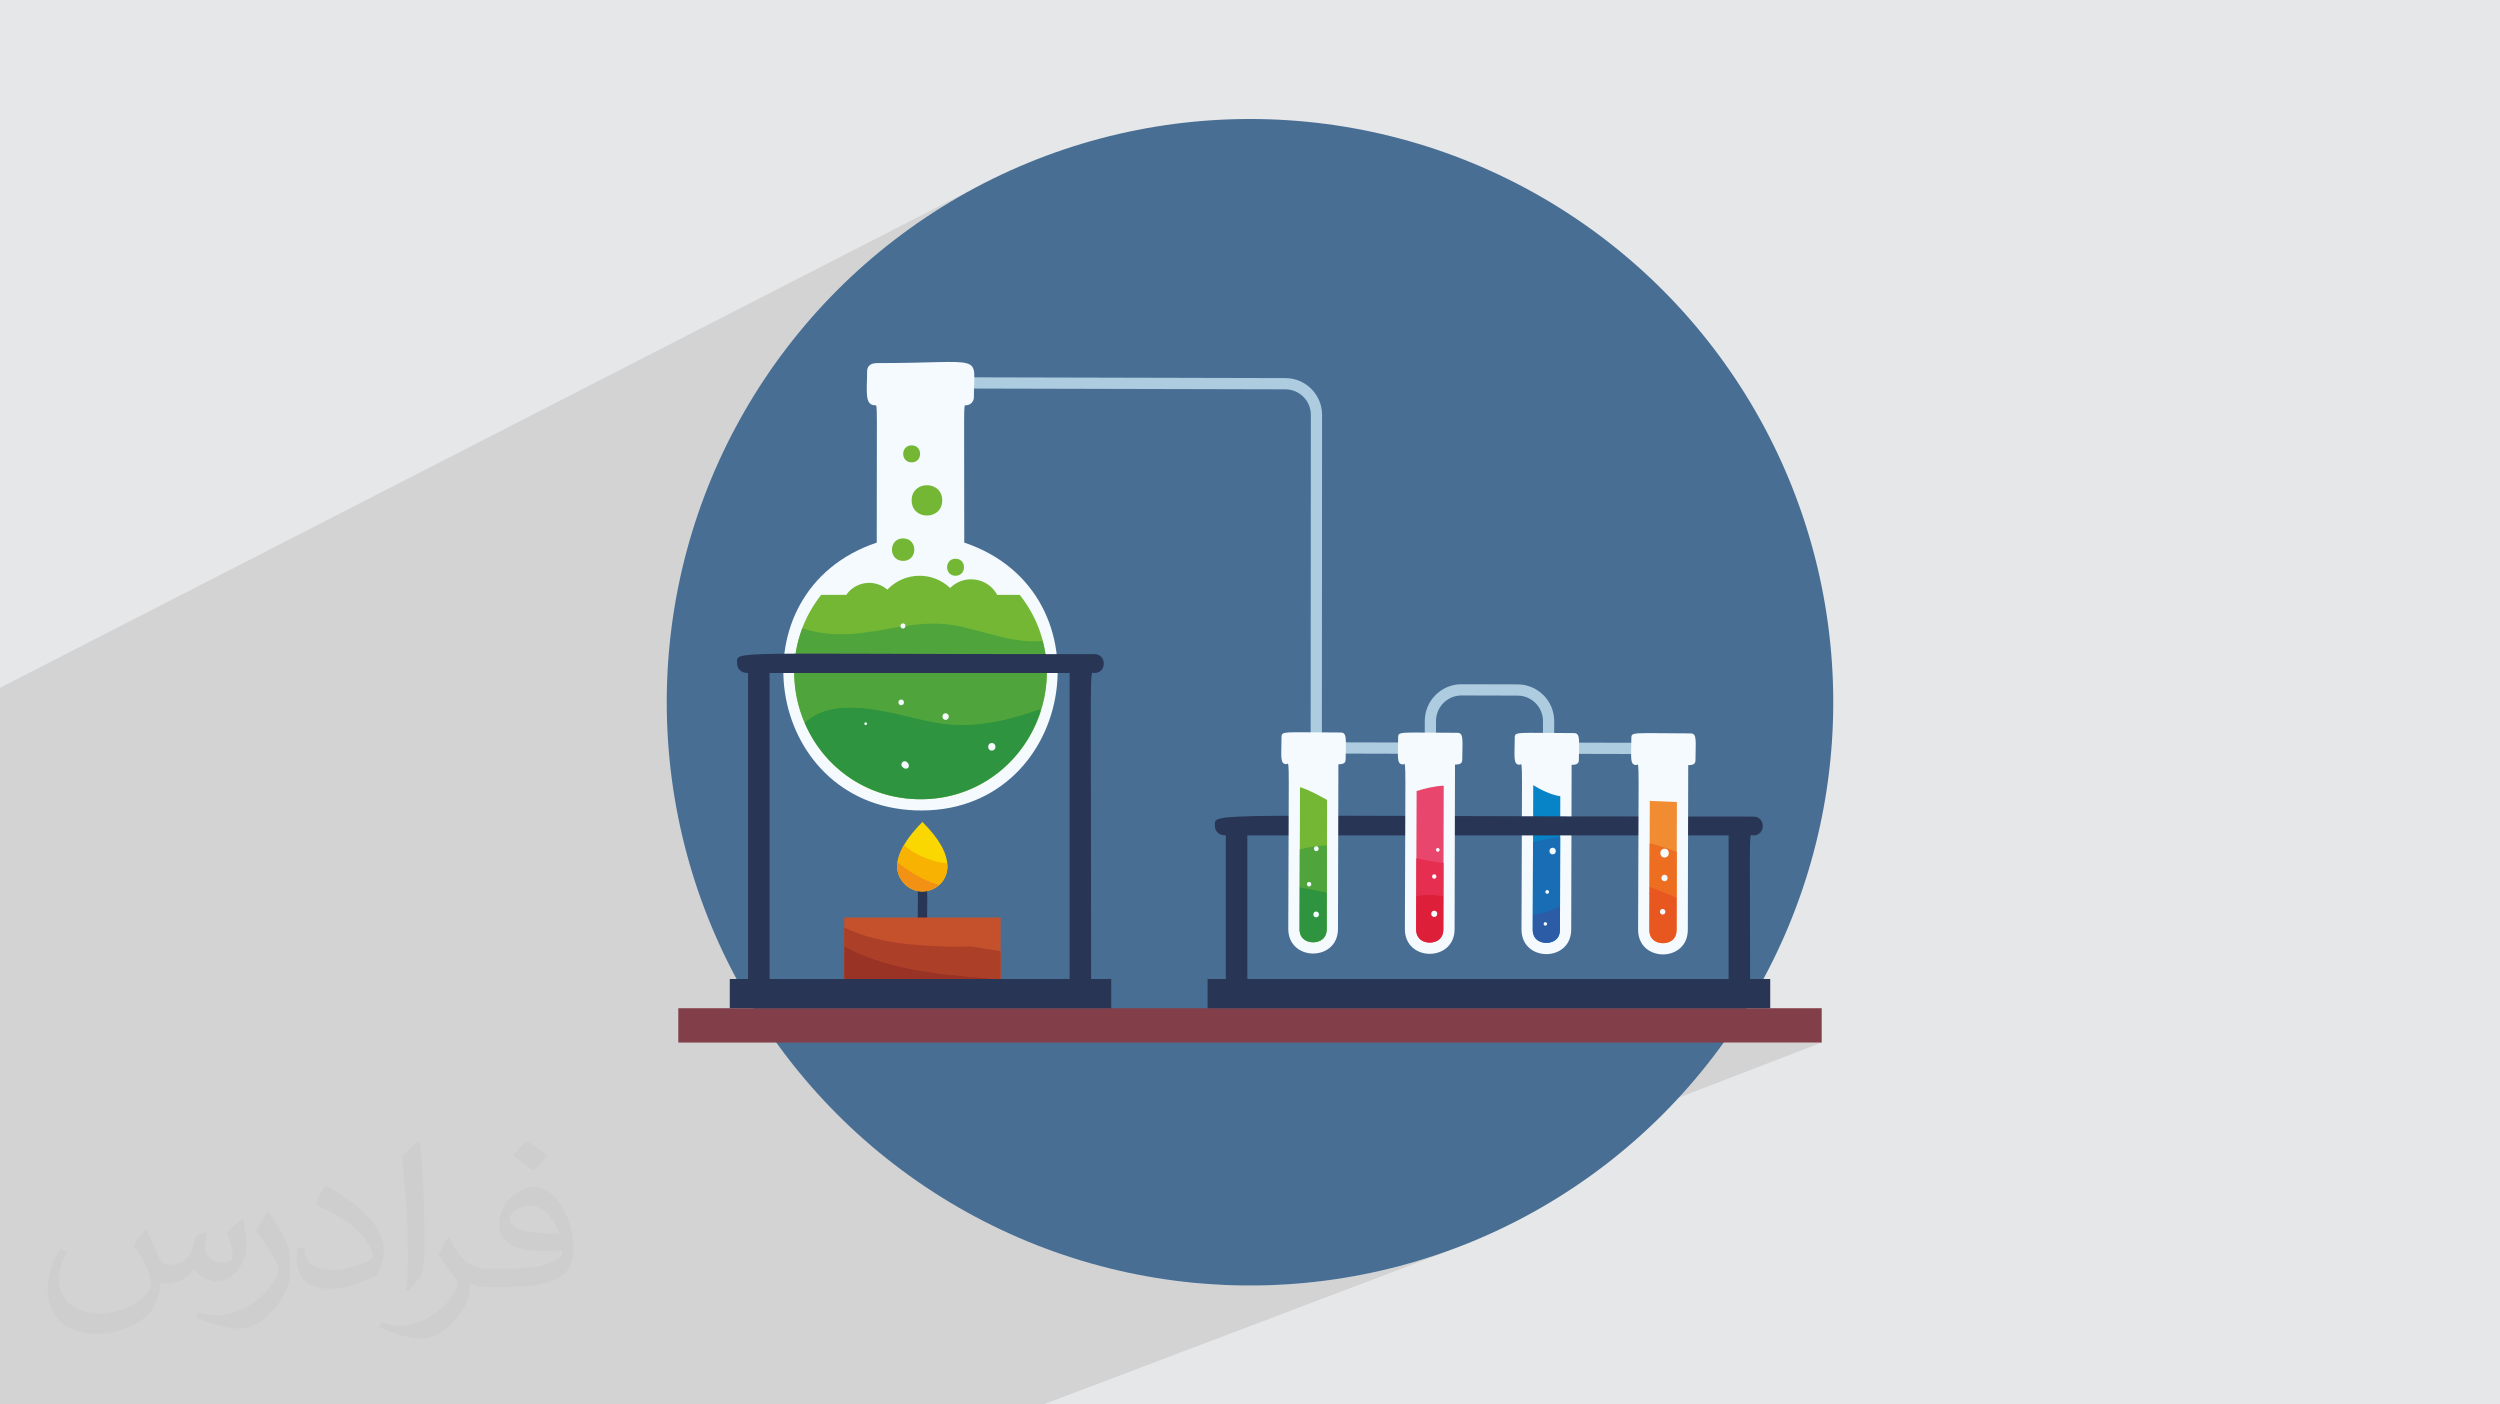 <?xml version="1.0" encoding="UTF-8"?>
<!DOCTYPE svg PUBLIC "-//W3C//DTD SVG 1.0//EN" "http://www.w3.org/TR/2001/REC-SVG-20010904/DTD/svg10.dtd">
<!-- Creator: CorelDRAW -->
<svg xmlns="http://www.w3.org/2000/svg" xml:space="preserve" width="94.192mm" height="52.917mm" version="1.0" style="shape-rendering:geometricPrecision; text-rendering:geometricPrecision; image-rendering:optimizeQuality; fill-rule:evenodd; clip-rule:evenodd"
viewBox="0 0 9404.92 5283.66"
 xmlns:xlink="http://www.w3.org/1999/xlink"
 xmlns:xodm="http://www.corel.com/coreldraw/odm/2003">
 <defs>
  <style type="text/css">
   <![CDATA[
    .fil3 {fill:#486E94}
    .fil25 {fill:#F29114;fill-rule:nonzero}
    .fil31 {fill:#F18C32;fill-rule:nonzero}
    .fil33 {fill:#ED6E20;fill-rule:nonzero}
    .fil34 {fill:#E95721;fill-rule:nonzero}
    .fil26 {fill:#E9466D;fill-rule:nonzero}
    .fil28 {fill:#E62F50;fill-rule:nonzero}
    .fil23 {fill:#F7B202;fill-rule:nonzero}
    .fil27 {fill:#F1B3C8;fill-rule:nonzero}
    .fil20 {fill:#FAD700;fill-rule:nonzero}
    .fil32 {fill:#F6D7B7;fill-rule:nonzero}
    .fil29 {fill:#E77191;fill-rule:nonzero}
    .fil30 {fill:#DE1F39;fill-rule:nonzero}
    .fil6 {fill:#F4FAFE;fill-rule:nonzero}
    .fil17 {fill:#C5512C;fill-rule:nonzero}
    .fil18 {fill:#AC3F28;fill-rule:nonzero}
    .fil12 {fill:#C9DFAE;fill-rule:nonzero}
    .fil19 {fill:#993326;fill-rule:nonzero}
    .fil5 {fill:#ADCCDF;fill-rule:nonzero}
    .fil8 {fill:#A6D4F3;fill-rule:nonzero}
    .fil4 {fill:#823F4A;fill-rule:nonzero}
    .fil14 {fill:#9CC767;fill-rule:nonzero}
    .fil11 {fill:#74B734;fill-rule:nonzero}
    .fil13 {fill:#4FA43C;fill-rule:nonzero}
    .fil15 {fill:#2F943F;fill-rule:nonzero}
    .fil7 {fill:#0784C7;fill-rule:nonzero}
    .fil24 {fill:#2F353F;fill-rule:nonzero}
    .fil9 {fill:#196DB5;fill-rule:nonzero}
    .fil10 {fill:#2D5CA6;fill-rule:nonzero}
    .fil22 {fill:#27313D;fill-rule:nonzero}
    .fil21 {fill:#283A54;fill-rule:nonzero}
    .fil16 {fill:#283554;fill-rule:nonzero}
    .fil2 {fill:#373435;fill-opacity:0.031}
    .fil1 {fill:#2B2A29;fill-opacity:0.102}
    .fil0 {fill:#E6E7E8}
   ]]>
  </style>
 </defs>
 <g id="Layer_x0020_1">
  <polygon class="fil0" points="-0,0 9404.92,0 9404.92,5283.66 -0,5283.66 "/>
  <path class="fil1" d="M3323.55 5283.66l-475.47 0 -251.09 0 -67.58 0 -72.2 0 -408.85 0 -100.34 0 -0.01 0 -1.14 0 -37.4 0 -14.3 0 -23.19 0 -90.97 0 -78.24 0 -1.97 0 -44.06 0 -3.67 0 -45.68 0 -49.93 0 -0.01 0 -10.66 0 -26.67 0 -15.41 0 -22.1 0 -2.98 0 -40.76 0 -2.26 0 -6.61 0 -25.96 0 -1.24 0 -10.66 0 -0.49 0 -8.62 0 -9.91 0 -5.06 0 -16.95 0 -55.54 0 -2.7 0 -22.64 0 -5.06 0 -14.57 0 -3.09 0 -5.14 0 -29.97 0 -28.99 0 -8.48 0 -7.96 0 -0.01 0 -0.97 0 -9.83 0 -2.42 0 -1.35 0 -21.59 0 -9.86 0 -6.64 0 -21.02 0 -6.41 0 -84.02 0 -0.51 0 -1.18 0 -9.64 0 -16.42 0 -8.2 0 -2.22 0 -51.9 0 -39.13 0 -6.91 0 -6.61 0 -2.34 0 -17.52 0 -11.04 0 -0.2 0 -25.07 0 -27.45 0 -0.01 0 -0.91 0 -4.05 0 -3.45 0 -7.24 0 -4.23 0 -1.8 0 -7.99 0 -5.32 0 -3.91 0 -13.66 0 -17.18 0 -2.74 0 -7.57 0 -32.51 0 -1.59 0 -34.69 0 -1.98 0 -7.98 0 -2.36 0 -1.75 0 -0.49 0 -3.93 0 -2.05 0 -1.75 0 -10.21 0 -3.52 0 -12.42 0 -2.13 0 -8.34 0 -39.38 0 -64.49 0 -17.07 0 -3.3 0 -5.47 0 -0.16 0 -0.26 0 -4.27 0 -1.33 0 -15.94 0 -7.41 0 -26.66 0 -9.81 0 -9.96 0 -47.82 0 -1.38 0 -1.66 0 -23.83 0 -3.22 0 -10.01 0 -13.33 0 -18.77 0 -1.78 0 -10.05 0 -13.29 0 -2.54 0 -18.11 0 -132.12 0 -0.1 0 -0.12 0 -0.16 0 -0.23 0 -1.25 0 -10.74 0 -28.52 0 -12.73 0 -2.21 0 -7.23 0 -2.08 0 0 -1.4 0 -0.53 0 -17.36 0 -9.58 0 -27.86 0 -4.36 0 -2.69 0 -2.86 0 -3.81 0 -4.08 0 -14.25 0 -31.72 0 -1.29 0 -11.26 0 -0.07 0 -0.09 0 -13.94 0 -12.19 0 -6.05 0 -2.34 0 -5.73 0 -16.86 0 -11.19 0 -2.23 0 -1.79 0 -9.53 0 -4.48 0 -3.39 0 -1.09 0 -3.3 0 -2.2 0 -1.34 0 -5.75 0 -15.64 0 -28.45 0 -2.26 0 -14.81 0 -0.07 0 -0.09 0 -11.19 0 -10.84 0 -3.48 0 -3.19 0 -7.92 0 -0.05 0 -0.48 0 -31.92 0 -4.67 0 -23.01 0 -2.11 0 -0.17 0 -0.1 0 -1.34 0 -0.78 0 -3.45 0 -2.04 0 -0.22 0 -22.18 0 -5.84 0 -18.83 0 -3.9 0 -0.31 0 -0.01 0 -0.01 0 -0.17 0 -0.08 0 -0.01 0 -0.02 0 -0.04 0 -0.02 0 -0.17 0 -0.08 0 -0.24 0 -0.07 0 -0.25 0 -0.05 0 -0.27 0 -0.01 0 -4.9 0 -16.04 0 -0.09 0 -0.2 0 -0.17 0 -0.15 0 -0.25 0 -0.06 0 -2.29 0 -0.09 0 -0.18 0 -0.21 0 -0.09 0 -6.7 0 -0.05 0 -0.21 0 -0.1 0 -0.18 0 -0.12 0 -0.15 0 -0.18 0 -0.12 0 -0.26 0 -0.01 0 -50.81 0 -22.97 0 -25.31 0 -44.01 0 -6.61 0 -37.69 0 -0.76 0 -0.03 0 -27.65 0 -13.35 0 -0.25 0 -3.67 0 -4.31 0 -0.41 0 -0.02 0 -14.82 0 -25.8 0 -5.52 0 -1.34 0 -26.7 0 -26.68 0 -4.85 0 -10.66 0 -0.04 0 -0.73 0 -0.64 0 -0.32 0 -0.16 0 -0.9 0 -2.01 0 -1.22 0 -3.61 0 -1.02 0 -1.99 0 -6.31 0 -3.2 0 -5 0 -1.5 0 -0.68 0 -0.01 0 -0.05 0 -2.06 0 -7.56 0 -11.91 0 -46.71 0 -6.45 0 -1.19 0 -2.04 0 -21.39 0 -18.7 0 -25.19 0 -39.06 0 -0.5 0 -9.21 0 -0.58 0 -0.94 0 -0.97 0 -0.09 0 -10.13 0 -10.28 0 -71.79 0 -0.07 0 -0.17 0 -9.86 0 -87.51 0 -35.66 0 -30.97 0 -18.55 0 -0.99 0 -3.92 0 -0.12 0 -0.88 0 -31.93 0 -6.97 0 -0.02 0 -6.52 0 -11.24 0 -11.34 0 -3.4 0 -60.93 0 -1.38 0 -5.75 0 -4.27 0 -1.22 0 -24.38 0 -13.01 0 -13.96 0 -4.89 0 -4.61 0 -2.24 0 -15.15 0 -63.73 0 -23.95 0 -3.93 0 -0.31 0 -82.17 0 -32.6 0 -92.64 0 -3.61 0 -61.39 0 -39.09 0 -4.37 0 -12.37 0 -95.53 0 -182.94 0 -5.46 0 -419.54 3656.58 -1875.05 -91.89 52.83 -89.03 57.07 -86.02 61.18 -82.89 65.13 -79.62 68.97 -76.19 72.66 -72.66 76.19 -68.97 79.62 -65.13 82.89 -61.18 86.02 -57.07 89.03 -52.83 91.89 -18.07 35.28 520.87 -260.12 6.23 -2.78 7.46 -1.76 8.69 -0.61 37.54 -0.11 34.92 -0.31 32.38 -0.45 29.94 -0.56 27.61 -0.61 25.35 -0.62 23.2 -0.59 21.14 -0.5 19.17 -0.37 17.29 -0.2 15.52 0.02 13.84 0.29 12.24 0.6 10.74 0.97 9.35 1.36 8.03 1.82 6.82 2.32 5.69 2.85 4.67 3.44 3.73 4.08 2.9 4.75 2.16 5.48 1.5 6.26 0.95 7.08 0.48 7.94 0.11 8.57 1170.27 2.92 14.1 0.75 13.69 2.14 13.22 3.44 12.67 4.68 12.06 5.85 11.37 6.96 10.61 7.98 9.8 8.95 8.9 9.84 7.94 10.66 6.89 11.4 5.8 12.08 4.62 12.7 3.37 13.23 2.07 13.71 0.68 14.1 -0.71 1194.48 32.89 0.22 38.46 0.16 6.5 1.21 394 -172.15 12.69 -4.62 13.23 -3.37 13.71 -2.06 14.1 -0.68 210.71 0.53 14.1 0.75 13.7 2.13 13.21 3.44 12.68 4.68 12.05 5.85 11.37 6.95 10.61 7.99 9.79 8.95 8.9 9.84 7.93 10.65 6.9 11.4 5.79 12.09 4.62 12.69 3.37 13.24 2.07 13.7 0.68 14.11 -0.12 44.47 2.55 0.02 33.77 0.23 38.45 0.16 7.94 1.47 5.41 4.42 3.35 7.5 1.72 10.7 0.46 11.74 128.2 0.32 76.24 -32.33 5.28 -1.44 7.22 -1.05 9.48 -0.7 12.02 -0.41 14.9 -0.17 18.05 0.01 21.52 0.15 25.3 0.23 29.39 0.26 33.77 0.23 38.45 0.16 7.94 1.46 5.42 4.42 3.34 7.51 1.73 10.69 0.54 14.02 -0.18 17.45 -0.47 21 -0.3 24.66 -0.57 5.34 -1.6 4.2 -2.52 3.2 -3.33 2.33 -19.28 8.07 -0.47 188.44 55.71 0.05 190.05 0.05 15.41 3.05 10.99 8.04 6.6 11.35 2.2 13.03 -2.21 13.02 -6.61 11.35 -10.99 8.04 -26.86 10.98 -0.01 0.08 -0.46 4.68 -0.38 5.92 -0.31 7.28 -0.25 8.78 -0.19 10.39 -0.14 12.15 -0.09 14.05 -0.04 16.07 -0.01 18.22 0.02 20.5 0.05 22.93 0.07 25.46 0.08 28.16 0.1 30.95 0.1 33.91 0.1 36.97 0.09 40.18 0.09 43.52 0.06 47 0.04 50.59 0.02 54.33 75.68 0 0 109.97 -60.72 23.74 50.08 105.41 204.34 0 -172.69 66.62 52.99 111.54 0 0 0 0 -61.56 -108.24 -130 50.14 0 0 -56.64 21.86 0 0c-986.54,380.57 436.77,-168.47 -720.87,278.09l56.25 142.32 0 0 0 0 -68.62 -137.55 -5.84 2.26 0 0 -115.74 44.64 0 0 -223.09 86.07 11.59 36.29 0 0 112.93 353.47 -77.51 -165.71 -160.92 61.02 0 0 -859.81 326.03 91.49 192.78 -91.49 -192.78 -22.62 8.58 84.8 184.2 -84.8 -184.2 -120.4 45.65 67.57 138.55 -67.57 -138.55 -15.14 5.74 63.45 132.81 -63.45 -132.81 -20.63 7.82 58.1 124.99 -58.1 -124.99 -9.63 3.65 56.08 121.34 -56.08 -121.34 -47.95 18.18 44.15 103.15 -44.15 -103.15 -13.39 5.07 41.17 98.08 -41.17 -98.08 -1.54 0.59 33.01 97.49 -33.01 -97.49 -12.28 4.65 34.48 92.84 -34.48 -92.84 -23.45 8.9 26.07 73.07 -28.53 -72.14 -0.73 0.28 32.65 82.73 -32.65 -82.73 -36.3 13.76 25.69 68.98 -25.69 -68.98 -0.9 0.34 25.52 68.64 -25.52 -68.64 -20.21 7.67 21.94 60.97 -21.94 -60.97 -71.77 27.21 10.71 33.76 -10.71 -33.76 -20.26 7.69 7.97 26.07 -7.97 -26.07 -1.31 0.49 7.8 25.58 -7.8 -25.58 -5.6 2.13 7.09 23.45 -7.09 -23.45 -37.69 14.3 2.57 9.16 -2.57 -9.16 -24.16 9.16 -43.16 0 -55.99 0 -502.55 0zm2130.78 -579.91l-95.92 -205.08 -133.36 51.44 65.48 205.55 64.41 -18.29 99.39 -33.62zm-163.8 51.91l-65.48 -205.55 -717.54 276.81 82.05 6.24 112.91 2.86 112.91 -2.86 111.43 -8.48 109.81 -13.95 108.05 -19.3 106.16 -24.49 39.71 -11.28zm163.8 -51.91l2.57 -0.87 -2.53 0.96 77.51 165.71 0 0 0 0 -112.93 -353.47 -14.7 -35.09 3.11 -1.2 11.59 36.29 -14.7 -35.09 -45.85 17.68 95.92 205.08zm-1307.7 495.97l-2.46 0.93 28.53 72.14 3.88 10.87 -3.88 -10.87 4.3 10.87 -4.3 -10.87 -26.07 -73.07zm2182.65 -1277.69l101.49 0 -13.26 -34.51 -88.23 34.51zm101.49 0l59.38 0 -23.21 -53.85 -49.43 19.34 13.26 34.51zm59.38 0l142 0 -55.12 -96.91 -110.09 43.06 23.21 53.85zm142 0l16.69 0 -50.08 -105.41 -21.73 8.5 55.12 96.91zm48.35 66.62l-8.57 3.3 61.56 108.24 -52.99 -111.54zm-916.08 353.39l-12.36 4.77 68.62 137.55 -56.25 -142.32zm616.65 -549.44l-9.9 -25.75 -259.65 102.51 269.54 -76.76zm34.62 -43.32l10.94 25.37 99.43 -39.18 -110.37 13.81zm96.54 -38.12l-96.54 38.12 96.54 -38.12zm-141.06 55.7l44.51 -17.57 10.94 25.37 -45.56 17.95 -9.9 -25.75z"/>
  <path class="fil2" d="M548.54 4627.69c17.95,27.21 29.6,53.36 40.96,82.43 8.45,16.91 12.93,48.09 52.57,48.09 11.61,0 28.28,-3.42 43.06,-11.61 16.63,-8.73 29.32,-21.94 35.94,-42l15.85 -53.36 38.57 -19.02 2.64 2.64c-5.27,20.09 -6.59,39.36 -6.59,54.43 0,44.63 38.57,61.56 69.22,61.56 17.95,0 34.09,-8.73 34.09,-25.11 0,-21.13 -8.98,-57.06 -20.62,-89.29 17.95,-17.95 35.94,-35.94 56.53,-50.47l3.17 1.6c8.98,38.04 14,75.56 14,100.66 0,24.57 -10.83,51.79 -19.81,69.49 -18.49,34.87 -51.25,62.62 -90.87,62.62 -30.1,0 -63.65,-15.07 -86.66,-43.06l-1.32 0c-21.66,26.96 -55.22,51.25 -108.86,51.25l-16.63 0c-2.64,35.41 -10.29,60.49 -21.94,82.95 -31.95,62.34 -126.81,106.47 -216.1,106.47 -124.17,0 -186.51,-71.59 -186.51,-166.96 0,-58.91 19.27,-113.6 48.88,-152.42l24.29 10.04c-18.49,35.41 -30.91,68.68 -30.91,101.45 0,89.29 72.66,131.83 156.4,131.83 77.68,0 173.83,-49.41 191.28,-106.72 -6.59,-62.62 -30.1,-91.93 -66.04,-148.99 10.83,-19.02 24.83,-38.04 42.28,-58.38l3.17 0 0 0 0 0 -0.02 -0.09zm1432.13 -336.04c26.15,16.39 51.79,35.66 76.87,57.85 -14,19.81 -31.45,37.79 -53.11,53.64 -25.11,-20.34 -50.19,-37.79 -75.84,-56.27 17.42,-19.55 34.62,-38.29 52.04,-55.22l0 0 0 0 0 0 0 0 0 0 0.03 0zm13.47 244.11c-42.28,0 -76.87,27.75 -76.87,48.34 0,44.13 84.53,57.85 185.72,57.31 -12.68,-51.79 -57.06,-105.68 -108.86,-105.68l0.01 0.03zm-94.86 236.19c54.96,0 103.04,-1.6 139.74,-10.83 40.96,-10.29 75.56,-30.91 75.56,-45.17 0,-3.7 0,-8.19 -1.32,-11.89 -22.98,2.11 -49.41,2.11 -72.38,2.11 -74.49,0 -131.55,-16.91 -154.02,-58.66 -5.55,-11.61 -9.51,-24.57 -9.51,-39.36 0,-40.43 17.42,-79.79 48.09,-107 25.61,-22.45 53.89,-36.44 82.67,-36.44 52.04,0 93.51,41.75 122.57,107.54 15.85,35.94 26.68,77.4 26.68,129.72 0,34.87 -9.51,64.19 -31.17,85.85 -40.43,39.11 -114.92,53.89 -229.04,53.89l-51.79 0 0 0 -13.47 0c-28.28,0 -48.62,-5.02 -64.72,-17.42l-2.64 0c0.79,6.59 1.32,12.93 1.32,19.02 0,25.61 -8.45,58.38 -25.61,84.53 -50.72,75.3 -105.68,108.04 -153.24,108.04 -48.09,0 -107,-18.49 -160.11,-42.54l9.51 -18.49c17.17,7.13 40.96,11.89 73.7,11.89 85.85,0 198.66,-82.43 212.66,-163 -3.17,-6.59 -8.98,-15.32 -17.17,-24.57 -25.11,-29.85 -40.96,-54.68 -55.75,-80.83 12.68,-25.11 24.29,-45.17 35.13,-63.4l4.49 -0.53c36.72,74.77 69.99,117.55 144.23,117.55l11.61 0 0 0 53.89 0 0 0 0 0 0 0 0 0 0 0 0.09 0.01zm-371.98 79c6.34,-34.34 6.87,-72.91 6.87,-108.86l0 -53.36c0,-99.6 -12.68,-244.36 -22.98,-338.68 17.95,-19.27 43.06,-42 62.87,-57.31l5.81 1.6c13.47,118.62 16.63,256 16.63,383.06 0,33.3 -1.32,65.79 -4.49,89.55 -1.85,30.1 -19.27,52.83 -56.53,87.7l-8.19 -3.7zm-382.8 -157.19c1.85,46.77 24.83,83.49 105.15,83.49 49.93,0 92.19,-12.93 138.96,-35.13 8.45,-3.7 12.93,-8.73 12.93,-12.93 0,-29.32 -22.45,-68.15 -60.23,-103.55 -36.72,-33.3 -85.34,-62.62 -130.76,-82.18 -15.6,-6.59 -20.62,-13.47 -20.62,-20.09 0,-13.47 17.95,-41.75 32.77,-62.09l5.02 -0.53c52.04,27.21 110.17,67.64 153.24,112.53 39.11,41.47 63.4,83.49 63.4,129.19 0,33.81 -10.29,65.51 -26.96,95.11 -57.06,28.79 -117.83,50.72 -178.06,50.72 -73.17,0 -123.1,-34.34 -123.1,-114.92 0,-8.73 0,-22.19 3.17,-39.64l25.11 0 0 0 0 0 0 0 0 0 0 0 -0.02 0zm-132.37 -132.9l45.45 73.45c16.63,27.21 32.23,56.81 32.23,103.55l0 59.7c0,48.34 -30.91,100.13 -80.83,151.38 -39.11,34.62 -73.7,49.41 -105.68,49.41 -47.55,0 -101.98,-14.79 -164.85,-41.75l7.13 -18.49c19.81,5.27 42.79,9.77 71.06,9.77 90.36,-0.53 182.8,-66.57 225.08,-147.15 5.02,-9.26 6.87,-17.95 6.87,-24.04 0,-9.26 -5.02,-19.55 -8.98,-28.79 -22.98,-43.31 -48.62,-82.95 -76.87,-119.68 14.79,-23.25 29.6,-45.7 45.7,-67.9l3.7 0.53 0 0 0 0 0 0 0 0 0 0 -0.02 0.01z"/>
  <g id="_2005848435392">
   <circle class="fil3" cx="4702.46" cy="2641.83" r="2194.19"/>
   <g>
    <polygon class="fil4" points="6853.17,3922.03 2551.75,3922.03 2551.75,3792.88 6853.17,3792.88 "/>
    <g>
     <path class="fil5" d="M4972.85 2833.85l-42.27 -0.1 0.77 -1273c0.13,-52.86 -42.77,-95.96 -95.64,-96.09l-1235.84 -3.08 0.12 -42.26 1235.82 3.08c76.15,0.2 137.97,62.32 137.79,138.47l-0.76 1272.98z"/>
     <path class="fil5" d="M5401.97 2835.82l-450.26 -1.12 0.11 -42.26 408 1.01 0.21 -81.63c0.18,-76.15 62.31,-137.97 138.45,-137.77l210.71 0.53c76.16,0.18 137.95,62.3 137.77,138.46l-0.21 80.48 417.44 1.05 -0.1 42.25 -459.69 -1.15 0.32 -122.73c0.11,-52.86 -42.78,-95.97 -95.64,-96.09l-210.69 -0.53c-52.87,-0.14 -95.98,42.77 -96.11,95.64l-0.31 123.87z"/>
     <path class="fil6" d="M5716.43 2876.86c1.08,0 2.05,-0.48 2.91,-0.95 9.45,-5.21 6.08,-10.41 4.49,620.44 -0.3,123.58 186.68,124.28 186.99,0.48l1.55 -619.49c15.05,0.05 27.25,-2.34 27.29,-18.2 0.18,-70.77 6.88,-101.16 -18.03,-101.22 -218.14,-0.55 -223.17,-6.57 -223.22,17.72 -0.18,70.76 -6.89,101.16 18.03,101.22z"/>
     <path class="fil7" d="M5767.97 2953.73c0.04,35.89 -0.19,87.55 -0.53,164.06 -0.4,89.62 -0.95,211.92 -1.36,378.68 -0.05,20.08 7.41,34.6 22.16,43.16 17.06,9.91 40.92,9.96 57.99,0.17 14.77,-8.46 22.28,-22.95 22.34,-43.07l1.25 -501.11c-35.5,-5.76 -71.75,-23.38 -101.85,-41.89z"/>
     <path class="fil8" d="M5868.57 3496.73l0 0 0.87 -347.99 0 0 -0.87 347.99zm-102.48 -0.26c0.24,-96.65 0.53,-178.36 0.8,-247.41 -0.27,69.06 -0.56,150.77 -0.8,247.41z"/>
     <path class="fil9" d="M5868.57 3496.73l0.21 -88.24c-31.8,16.24 -66.21,27.71 -102.53,31.46 -0.06,18.26 -0.11,37.05 -0.16,56.51 0,0.08 0,0.16 0,0.23l0 0c0,-0.07 0,-0.15 0,-0.23l0 0c0.24,-96.63 0.53,-178.35 0.8,-247.41 0.12,-29.62 0.24,-56.9 0.35,-82.06 33.35,-8.5 67.61,-14.53 102.21,-18.27l-0.87 347.99z"/>
     <path class="fil10" d="M5817.41 3547.11c-10.28,0 -20.59,-2.5 -29.18,-7.48 -14.69,-8.52 -22.15,-22.97 -22.16,-42.93 0,-0.07 0,-0.15 0,-0.23 0.05,-19.46 0.1,-38.25 0.16,-56.51 36.33,-3.75 70.73,-15.23 102.53,-31.46l-0.21 88.24c-0.06,20.13 -7.57,34.62 -22.34,43.07 -8.48,4.87 -18.64,7.31 -28.82,7.31z"/>
     <path class="fil6" d="M5841.03 3189.25c-15.93,-0.04 -16.02,24.72 -0.07,24.76 15.94,0.04 16.03,-24.72 0.07,-24.76zm-20.45 158.98c-9.14,-0.03 -9.19,14.17 -0.04,14.2 9.13,0.03 9.19,-14.17 0.04,-14.2zm-7.02 134.01c-8.51,-0.02 -8.47,-13.22 0.03,-13.2 8.51,0.02 8.46,13.22 -0.03,13.2z"/>
     <path class="fil6" d="M3627.52 2041.26c0,-542.29 -3.39,-516.63 6.15,-516.63 16.58,0 30.06,-13.43 30.06,-30.05 0,-169.5 49.32,-128.61 -365.46,-128.61 -24.84,0 -36.23,13.48 -36.23,30.05 0,73.89 -10.99,128.61 30.05,128.61 9.59,0 6.17,-21.28 6.17,516.63 -546.42,183.38 -422.7,985.65 144.38,1007.28 597.17,22.78 747.15,-818.56 184.86,-1007.28z"/>
     <path class="fil11" d="M3836.29 2237.89l-84.76 0c-35.85,-66.26 -124.71,-78.38 -177.22,-25.99 -67.01,-63.4 -172.23,-60.95 -236.13,6.28 -47.46,-40.86 -119.17,-31.24 -154.6,19.71l-94.36 0c-235.93,299.99 -36.71,753.49 355.03,768.42 408.67,15.59 639.05,-454.45 392.04,-768.42z"/>
     <path class="fil11" d="M3594.74 2166.01c42.37,0 42.43,-64.09 0,-64.09 -42.37,0 -42.43,64.09 0,64.09z"/>
     <path class="fil11" d="M3429.59 1739.45c42.36,0 42.42,-64.08 0,-64.08 -42.39,0 -42.44,64.08 0,64.08z"/>
     <path class="fil11" d="M3397.54 2110.12c56.03,0 56.11,-84.75 0,-84.75 -56.03,0 -56.11,84.75 0,84.75z"/>
     <path class="fil11" d="M3429.59 1882.4c0,76.07 115.09,76.19 115.09,0 0,-76.07 -115.09,-76.17 -115.09,0z"/>
     <path class="fil12" d="M3443.34 3006.27l-0.04 0 0.04 0zm380.59 -165.95c9.09,-10.82 17.68,-22.02 25.77,-33.56 9.89,-13.88 18.7,-27.68 26.44,-40.9 -15.02,26.4 -32.53,51.36 -52.21,74.46z"/>
     <path class="fil13" d="M3463.19 3006.67c-6.28,0 -12.57,-0.11 -18.93,-0.36l0 0 0 0c-0.31,-0.01 -0.6,-0.02 -0.92,-0.04l-0.04 0c-90.04,-3.6 -171.64,-31.48 -240.11,-76.35 77.78,50.38 168.83,76.72 260.66,76.73 116.81,0 234.84,-42.65 328.43,-132.72 21.88,-21.06 41.09,-44.22 57.42,-67.17 -8.09,11.54 -16.68,22.74 -25.77,33.56 -85.97,100.79 -213.89,166.35 -360.74,166.35z"/>
     <path class="fil12" d="M3026.59 2719.4c-25.22,-58.34 -39,-122.07 -39.04,-187.55l0.27 0c0.43,64.61 14.04,128.36 39.16,187.18 -0.13,0.12 -0.26,0.24 -0.39,0.37zm887.39 -38.38c0.5,-2.23 0.85,-4.21 1.06,-5.93 14.74,-46.03 22.7,-94.37 23.06,-143.23l0.05 0c0.05,51.63 -8.4,101.86 -24.16,149.16z"/>
     <path class="fil13" d="M3620.05 2726.79c-34.47,0 -69.52,-2.99 -105.56,-9.61 -89.09,-16.39 -209.08,-56 -316.25,-56 -65.07,0 -125.41,14.6 -171.26,57.84 -25.12,-58.82 -38.73,-122.56 -39.16,-187.18l950.27 0c-0.36,48.87 -8.32,97.2 -23.06,143.23 0.59,-5.04 -0.13,-7.83 -2.21,-7.83 -0.31,0 -0.66,0.07 -1.05,0.2 -98.02,34.47 -192.4,59.33 -291.73,59.33zm312.65 -265.96c-420.2,-0.41 -688.59,-2.08 -859.71,-2.08 -29.35,0 -55.87,0.06 -79.78,0.17 4.98,-31.85 13.33,-63.82 25.29,-95.52 49.83,16.76 97.61,22.82 144.13,22.82 60.01,0 117.94,-10.04 175.62,-20.1 57.69,-10.06 115.12,-20.12 174.07,-20.12 23.99,0 48.22,1.66 72.82,5.66 100.31,16.32 200.66,60.95 302.08,60.95 11.68,0 23.37,-0.59 35.09,-1.89 4.4,16.73 7.85,33.45 10.38,50.1z"/>
     <path class="fil12" d="M3120.33 2861.56c-38.16,-39.71 -70.28,-87.21 -93.87,-142.02 0.04,-0.05 0.08,-0.09 0.13,-0.13 12.24,28.33 27.16,55.36 44.53,80.77 14.66,21.72 31.08,42.27 49.21,61.39z"/>
     <path class="fil13" d="M3203.19 2929.91c-29.8,-19.31 -57.66,-42.13 -82.86,-68.36 -18.12,-19.12 -34.55,-39.67 -49.21,-61.39 34.9,51.02 79.64,95.37 132.07,129.74z"/>
     <path class="fil12" d="M3876.14 2765.86c15.27,-26.88 27.98,-55.3 37.83,-84.84 -3.91,17.23 -16.83,48.9 -37.83,84.84z"/>
     <path class="fil14" d="M3849.7 2806.76c28.26,-40.31 50.3,-84.79 65.33,-131.67 -0.21,1.72 -0.56,3.7 -1.06,5.93 -9.86,29.55 -22.57,57.96 -37.83,84.84 -7.74,13.22 -16.55,27.02 -26.44,40.9zm-778.58 -6.59c-17.37,-25.41 -32.29,-52.44 -44.53,-80.77 0.13,-0.13 0.26,-0.25 0.39,-0.37 12.1,28.34 26.89,55.55 44.14,81.14z"/>
     <path class="fil15" d="M3463.85 3006.65c-91.82,-0.01 -182.87,-26.35 -260.66,-76.73 -52.43,-34.38 -97.17,-78.72 -132.07,-129.74 -17.25,-25.59 -32.04,-52.8 -44.14,-81.14 45.85,-43.24 106.19,-57.84 171.26,-57.84 107.17,0 227.17,39.61 316.25,56 36.04,6.62 71.09,9.61 105.56,9.61 99.33,0 193.71,-24.86 291.73,-59.33 0.39,-0.13 0.74,-0.2 1.05,-0.2 2.08,0 2.8,2.79 2.21,7.83 -15.03,46.88 -37.07,91.36 -65.33,131.67 -16.34,22.95 -35.55,46.11 -57.42,67.17 -93.59,90.07 -211.62,132.72 -328.43,132.72z"/>
     <path class="fil6" d="M3396.95 2345.11c-12.54,0 -12.56,19.48 0,19.48 12.53,0 12.55,-19.48 0,-19.48zm-6.69 286.45c-13.8,0 -13.82,21.46 0,21.46 13.81,0 13.83,-21.46 0,-21.46zm340.92 163.65c-18.26,0 -18.29,28.4 0,28.4 18.26,0 18.29,-28.4 0,-28.4zm-173.81 -111.82c-15.93,0 -15.95,24.75 0,24.75 15.94,0 15.97,-24.75 0,-24.75zm-300.8 34c-6.59,0 -6.59,10.23 0,10.23 6.58,0 6.59,-10.23 0,-10.23zm162.34 161.97l0 0.2 -0.01 0.37 0 0.8 -0.03 1.56c-0.01,1.67 -0.42,3.21 -1.26,4.65l-1.44 1.87c-0.84,0.9 -1.83,1.53 -2.98,1.9 -1.1,0.58 -2.27,0.84 -3.54,0.8l-1.6 0.02 -0.81 0.01 -0.38 0 -1.75 -0.21c-1.11,0 -2.13,-0.27 -3.08,-0.82l-1.52 -0.66c-1.11,-0.58 -2.23,-1.67 -3.24,-2.55l-0.87 -0.74 -1.67 -1.44c-1.56,-1.56 -2.64,-3.41 -3.23,-5.53 -0.15,-1.11 -0.3,-2.22 -0.45,-3.34 0.01,-2.26 0.58,-4.36 1.71,-6.31l1.97 -2.56c1.14,-1.22 2.49,-2.09 4.03,-2.59 1.5,-0.78 3.11,-1.14 4.84,-1.08 1.72,-0.06 3.33,0.3 4.82,1.08 1.57,0.5 2.91,1.37 4.03,2.59l1.49 1.72 0.73 0.87 0.35 0.41 0.18 0.2 1 1.29 0.99 1.3c0.51,0.95 0.92,1.94 1.26,2.96 0.15,1.09 0.28,2.18 0.43,3.25z"/>
     <path class="fil16" d="M3487.12 3567.28c-45.24,0 -33.93,37.51 -33.93,-231.24 45.24,0 33.93,-37.5 33.93,231.24z"/>
     <path class="fil16" d="M2894.98 3682.9l0 -1151.05 1128.84 0 0 1151.05 -1128.84 0zm1209.69 0c0,-1242.81 -6.96,-1151.05 12.54,-1151.05 46.89,0 46.96,-70.93 0,-70.93 -1405.08,0 -1344.1,-15.29 -1344.1,35.46 0,18.9 13.3,35.48 41.02,35.48l0 1151.05 -68.68 0 0 109.97c208.18,0 1225.39,0 1434.89,0l0 -109.97 -75.68 0z"/>
     <path class="fil16" d="M4692.39 3682.9l0 -540.06 1810.56 0 0 540.06 -1810.56 0zm1891.41 0c0,-599.89 -5.62,-540.06 12.53,-540.06 46.89,0 46.96,-70.92 0,-70.92 -2094.08,0 -2025.8,-19.36 -2025.8,35.46 0,18.89 13.3,35.47 41.02,35.47l0 540.06 -68.68 0 0 109.97c258.96,0 1860.56,0 2116.61,0l0 -109.97 -75.68 0z"/>
     <polygon class="fil17" points="3175.99,3682.9 3764.32,3682.9 3764.32,3451.66 3175.99,3451.66 "/>
     <path class="fil18" d="M3764.32 3682.9l-17.95 0c-12.39,-1.23 -24.81,-2.5 -37.24,-3.52 -97.99,-8.18 -197.16,-16.49 -293.62,-36.56 -80.75,-16.81 -165.83,-41.75 -239.52,-83.4l0 123.49 0 -193.23c27.92,12.59 56.42,23.8 85.83,32.72 89.16,27.04 187.79,33.85 280.47,37.9 18.56,0.81 37.07,1.15 55.55,1.15 18.46,0 36.9,-0.34 55.33,-0.92 36.96,6.32 74.03,12.03 111.16,17.42l0 104.95z"/>
     <path class="fil19" d="M3746.37 3682.9l-570.38 0 0 -123.49c73.69,41.66 158.77,66.59 239.52,83.4 96.45,20.08 195.62,28.39 293.62,36.56 12.43,1.03 24.85,2.3 37.24,3.52z"/>
     <path class="fil20" d="M3403.75 3326.13c-79.45,-79.44 28.47,-196.09 66.41,-234.04 63.48,63.48 93.93,117.96 93.93,167.63 0,83.82 -101.47,125.28 -160.34,66.41z"/>
     <path class="fil21" d="M3487.25 3352.04l0 0c41.25,-7.89 76.83,-42.68 76.83,-92.31l0 0c0,49.63 -35.59,84.42 -76.83,92.31z"/>
     <path class="fil22" d="M3469.48 3353.74c5.98,-0.01 11.93,-0.59 17.77,-1.71l0 0c-5.84,1.12 -11.79,1.7 -17.77,1.71z"/>
     <path class="fil21" d="M3403.51 3325.89c-0.01,-0.01 -0.01,-0.01 -0.02,-0.02 0.01,0.01 0.01,0.01 0.02,0.02l0 0zm-0.26 -0.26l-0.02 -0.02 0.02 0.02zm-14.43 -18.12c-0.02,-0.03 -0.04,-0.06 -0.06,-0.08 0.02,0.02 0.04,0.05 0.06,0.08zm-0.16 -0.25c-0.02,-0.05 -0.06,-0.11 -0.09,-0.16 0.03,0.05 0.07,0.11 0.09,0.16zm-0.17 -0.28c-0.05,-0.07 -0.09,-0.14 -0.13,-0.22 0.04,0.08 0.08,0.15 0.13,0.22zm-0.17 -0.28c-1.72,-2.83 -3.25,-5.67 -4.6,-8.55 0.96,2.03 2,4.04 3.14,6.04 0.02,0.03 0.03,0.05 0.04,0.08 0.03,0.06 0.07,0.12 0.1,0.19 0.03,0.05 0.07,0.1 0.1,0.15 0.01,0.04 0.02,0.05 0.04,0.08 0.38,0.67 0.79,1.34 1.19,2.01zm-4.62 -8.6c-0.03,-0.07 -0.06,-0.13 -0.09,-0.19 0.03,0.06 0.06,0.12 0.09,0.19zm-0.13 -0.28c-0.03,-0.05 -0.06,-0.11 -0.08,-0.17 0.02,0.06 0.05,0.12 0.08,0.17zm-0.13 -0.28c-0.02,-0.05 -0.04,-0.1 -0.06,-0.14 0.02,0.04 0.04,0.09 0.06,0.14zm-0.14 -0.3c-0.01,-0.03 -0.03,-0.06 -0.04,-0.11 0.01,0.05 0.03,0.08 0.04,0.11zm-0.16 -0.35c0,0 0,-0.01 -0.01,-0.01l0.01 0.01z"/>
     <path class="fil23" d="M3469.41 3353.74c-0.02,0 -0.03,0 -0.05,0 -23.08,-0.01 -46.57,-8.57 -65.61,-27.61 19,19 42.42,27.51 65.41,27.51 23.82,0 47.22,-9.13 64.81,-25.17 -2.42,-0.68 -4.86,-1.26 -7.27,-1.98 -59.67,-17.74 -105.1,-48.49 -150.26,-82.93 -2.98,20.69 -0.5,41.37 10.41,60.64 -1.14,-2 -2.18,-4.01 -3.14,-6.04 0,-0.02 -0.02,-0.03 -0.02,-0.05 -0.03,-0.07 -0.06,-0.13 -0.09,-0.19 -0.01,-0.04 -0.02,-0.06 -0.04,-0.09 -0.03,-0.05 -0.06,-0.11 -0.08,-0.17 -0.02,-0.03 -0.03,-0.07 -0.05,-0.11 -0.02,-0.05 -0.04,-0.1 -0.06,-0.14 -0.04,-0.05 -0.06,-0.11 -0.08,-0.16 -0.01,-0.03 -0.03,-0.06 -0.04,-0.11 -0.04,-0.07 -0.08,-0.16 -0.12,-0.24l-0.01 -0.01c-17.1,-37.91 -4.05,-80.35 17.51,-117.59 6.99,6.31 14.37,12.42 22.58,18.01 39.53,26.9 89.84,45.35 140.26,50.86 0.37,3.87 0.61,7.74 0.61,11.55 0,49.63 -35.59,84.42 -76.83,92.31 -5.84,1.12 -11.79,1.7 -17.77,1.71 -0.03,0 -0.05,0 -0.07,0zm-65.66 -27.61c-0.08,-0.07 -0.16,-0.16 -0.24,-0.24l0 0c0.08,0.08 0.16,0.16 0.24,0.24zm-16.61 -21.44c-0.02,-0.03 -0.03,-0.04 -0.04,-0.08 0.01,0.03 0.03,0.06 0.04,0.08zm-0.14 -0.23c-0.03,-0.07 -0.07,-0.13 -0.1,-0.19 0.03,0.06 0.07,0.12 0.1,0.19z"/>
     <path class="fil21" d="M3403.49 3325.87c-0.06,-0.06 -0.13,-0.13 -0.19,-0.19 0.02,0.02 0.04,0.04 0.06,0.06 0.05,0.05 0.09,0.09 0.13,0.13zm-0.21 -0.21c-0.01,-0.01 -0.02,-0.02 -0.03,-0.03 0.01,0.01 0.02,0.02 0.03,0.03l0 0zm-0.05 -0.05c-5.77,-5.84 -10.54,-11.9 -14.41,-18.1 3.66,5.89 8.15,11.64 13.55,17.22l0.01 0.01c0.06,0.07 0.13,0.13 0.2,0.21 0.01,0.01 0.03,0.03 0.04,0.03 0.07,0.07 0.13,0.14 0.19,0.2 0.01,0.01 0.03,0.03 0.06,0.05 0.05,0.06 0.11,0.13 0.18,0.18 0.02,0.02 0.04,0.06 0.06,0.07 0.04,0.05 0.08,0.09 0.12,0.13zm-14.47 -18.18c-0.03,-0.07 -0.06,-0.12 -0.1,-0.17 0.04,0.05 0.07,0.1 0.1,0.17zm-0.19 -0.33c-0.03,-0.04 -0.05,-0.07 -0.08,-0.12 0.03,0.05 0.05,0.08 0.08,0.12zm-0.21 -0.34c-0.01,-0.02 -0.02,-0.04 -0.04,-0.06 0.02,0.02 0.03,0.04 0.04,0.06z"/>
     <path class="fil23" d="M3403.36 3325.75c-0.02,-0.02 -0.04,-0.04 -0.06,-0.06 0,-0.01 -0.01,-0.01 -0.02,-0.02l0 0c0.02,0.02 0.05,0.05 0.08,0.08zm-0.25 -0.26c-0.02,-0.01 -0.04,-0.05 -0.06,-0.07 0.02,0.04 0.04,0.05 0.06,0.07zm-0.24 -0.25c-0.03,-0.02 -0.05,-0.04 -0.06,-0.05 0.02,0.02 0.03,0.03 0.06,0.05zm-0.25 -0.25c-0.01,0 -0.03,-0.02 -0.04,-0.03 0.01,0.01 0.03,0.02 0.04,0.03zm-0.24 -0.24l-0.01 -0.01c0,0 0,0 0.01,0.01z"/>
     <path class="fil24" d="M3403.51 3325.89c-0.01,-0.01 -0.01,-0.01 -0.02,-0.02 -0.04,-0.04 -0.08,-0.08 -0.13,-0.13 0.05,0.05 0.1,0.1 0.15,0.15zm-0.23 -0.23c-0.01,-0.01 -0.02,-0.02 -0.03,-0.03l-0.02 -0.02c-0.04,-0.04 -0.08,-0.08 -0.12,-0.13 0.05,0.06 0.1,0.11 0.17,0.18zm-0.23 -0.25c-0.07,-0.05 -0.13,-0.12 -0.18,-0.18 0.05,0.07 0.11,0.12 0.18,0.18zm-0.24 -0.23c-0.06,-0.06 -0.12,-0.13 -0.19,-0.2 0.07,0.07 0.13,0.13 0.19,0.2zm-0.23 -0.23c-0.07,-0.08 -0.14,-0.14 -0.2,-0.21 0.07,0.07 0.13,0.13 0.2,0.21zm-0.21 -0.22c-5.4,-5.58 -9.89,-11.33 -13.55,-17.22 -0.02,-0.03 -0.04,-0.06 -0.06,-0.08 -0.03,-0.07 -0.06,-0.12 -0.1,-0.17 -0.02,-0.05 -0.06,-0.11 -0.09,-0.16 -0.03,-0.04 -0.05,-0.07 -0.08,-0.12 -0.05,-0.07 -0.09,-0.14 -0.13,-0.22 -0.01,-0.02 -0.02,-0.04 -0.04,-0.06 -0.4,-0.67 -0.81,-1.34 -1.19,-2.01 3.95,6.87 8.98,13.57 15.24,20.04zm-15.28 -20.12c-0.03,-0.05 -0.07,-0.1 -0.1,-0.15 0.03,0.05 0.07,0.1 0.1,0.15zm-0.2 -0.34c-0.01,-0.03 -0.02,-0.05 -0.04,-0.08 0.01,0.02 0.03,0.05 0.04,0.08z"/>
     <path class="fil25" d="M3469.16 3353.64c-23,0 -46.41,-8.51 -65.41,-27.51l0 0 0 0 0 0 0 0c-0.08,-0.08 -0.16,-0.16 -0.24,-0.24 -0.05,-0.05 -0.1,-0.1 -0.15,-0.15 -0.03,-0.03 -0.06,-0.06 -0.08,-0.08 -0.07,-0.07 -0.12,-0.12 -0.17,-0.18 -0.02,-0.02 -0.04,-0.03 -0.06,-0.07 -0.07,-0.06 -0.13,-0.11 -0.18,-0.18 -0.03,-0.02 -0.04,-0.03 -0.06,-0.05 -0.06,-0.07 -0.12,-0.13 -0.19,-0.2 -0.01,-0.01 -0.03,-0.02 -0.04,-0.03 -0.07,-0.08 -0.13,-0.14 -0.2,-0.21 -0.01,-0.01 -0.01,-0.01 -0.01,-0.01 -6.26,-6.47 -11.28,-13.17 -15.24,-20.04 -0.01,-0.02 -0.03,-0.05 -0.04,-0.08 -0.03,-0.05 -0.07,-0.1 -0.1,-0.15 -0.03,-0.07 -0.07,-0.13 -0.1,-0.19 -0.01,-0.03 -0.03,-0.06 -0.04,-0.08 -10.91,-19.27 -13.39,-39.95 -10.41,-60.64 45.16,34.45 90.59,65.19 150.26,82.93 2.41,0.72 4.85,1.3 7.27,1.98 -17.59,16.05 -40.99,25.17 -64.81,25.17z"/>
     <path class="fil6" d="M5277.73 2875.77c1.08,0.01 2.04,-0.47 2.91,-0.94 9.45,-5.21 6.09,-10.42 4.51,620.44 -0.31,123.56 186.67,124.26 186.98,0.48l1.55 -619.5c15.05,0.05 27.26,-2.34 27.29,-18.2 0.18,-70.77 6.89,-101.17 -18.02,-101.22 -218.16,-0.54 -223.17,-6.57 -223.23,17.72 -0.18,70.77 -6.88,101.16 18.02,101.22z"/>
     <path class="fil26" d="M5329.28 2975.84c-0.05,34.1 -0.26,79.5 -0.53,140.92 -0.39,89.59 -0.94,211.88 -1.36,378.61 -0.05,20.09 7.41,34.62 22.17,43.17 17.06,9.91 40.91,9.96 57.99,0.18 14.77,-8.48 22.27,-22.97 22.32,-43.08l1.36 -539.95c-34.27,1.62 -69.66,9.8 -101.95,20.16z"/>
     <path class="fil27" d="M5327.39 3494.82c0.02,-1.51 0.02,-3.02 0.02,-4.52 0,1.48 0,2.98 -0.02,4.52zm0.32 -113.64c0.08,-22.21 0.15,-43.43 0.22,-63.74 -0.07,19.43 -0.13,39.7 -0.2,60.87 -0.01,0.98 -0.01,1.94 -0.02,2.88z"/>
     <path class="fil28" d="M5327.73 3378.31c0.07,-21.17 0.13,-41.44 0.2,-60.87 0.12,-31.7 0.24,-61.17 0.34,-88.54 34.67,7.29 68.79,13.57 102.23,17.23l-0.31 124.82c-18.1,-3.27 -36.24,-4.85 -54.06,-4.85 -16.46,0 -32.66,1.36 -48.38,3.98 0,2.89 -0.02,5.62 -0.02,8.22z"/>
     <path class="fil27" d="M5378.74 3546.01c-10.29,0 -20.6,-2.49 -29.18,-7.47 -14.7,-8.53 -22.15,-22.97 -22.17,-42.93 0.02,19.97 7.47,34.41 22.17,42.93 8.58,4.98 18.88,7.47 29.18,7.47 10.16,0 20.32,-2.43 28.82,-7.29 14.77,-8.48 22.27,-22.97 22.32,-43.08l0 0 0.32 -124.68c0.05,0.01 0.1,0.02 0.16,0.03l-0.48 124.65c-0.05,20.12 -7.55,34.61 -22.32,43.08 -8.5,4.86 -18.65,7.29 -28.82,7.29zm-51.34 -50.64c0,-0.18 0,-0.36 0,-0.55 0,0.19 0,0.37 0,0.55zm0.02 -5.07c0.16,-60.98 0.14,-65.49 0.3,-109.11 -0.1,34.05 -0.21,70.37 -0.3,109.11z"/>
     <polygon class="fil28" points="5429.87,3495.64 5430.19,3370.96 5430.19,3370.96 "/>
     <path class="fil29" d="M5327.39 3495.37l0 0c0,-0.18 0,-0.36 0,-0.55 0.02,-1.55 0.02,-3.05 0.02,-4.52 0.09,-38.74 0.2,-75.07 0.3,-109.11 0.01,-0.94 0.01,-1.9 0.02,-2.88 -0.11,36.35 -0.23,75.33 -0.34,117.06z"/>
     <path class="fil30" d="M5378.74 3546.01c-10.29,0 -20.6,-2.49 -29.18,-7.47 -14.7,-8.53 -22.15,-22.97 -22.17,-42.93 0,-0.08 0,-0.16 0,-0.24l0 0c0.11,-41.74 0.23,-80.71 0.34,-117.06 0,-2.6 0.02,-5.33 0.02,-8.22 15.72,-2.63 31.92,-3.98 48.38,-3.98 17.82,0 35.96,1.59 54.06,4.85l-0.32 124.68c-0.05,20.12 -7.55,34.61 -22.32,43.08 -8.5,4.86 -18.65,7.29 -28.82,7.29z"/>
     <path class="fil6" d="M5408.93 3190.02c-9.14,0 -9.15,14.2 0,14.2 9.13,0 9.15,-14.2 0,-14.2zm-13.37 98.95c-10.83,0 -10.84,16.83 0,16.83 10.83,0 10.85,-16.83 0,-16.83zm0 160.52c-15.11,0 -15.07,-23.43 0,-23.43 15.11,0 15.09,23.43 0,23.43z"/>
     <path class="fil6" d="M4839.05 2874.67c1.08,0 2.04,-0.48 2.9,-0.95 9.46,-5.21 6.08,-10.42 4.51,620.45 -0.32,123.57 186.67,124.28 186.97,0.47l1.56 -619.47c15.04,0.03 27.25,-2.35 27.3,-18.22 0.16,-70.76 6.87,-101.16 -18.03,-101.22 -218.16,-0.55 -223.18,-6.57 -223.23,17.73 -0.19,70.76 -6.9,101.14 18.03,101.21z"/>
     <path class="fil11" d="M4890.61 2961.26c-0.02,35.35 -0.23,84.48 -0.53,154.35 -0.41,89.61 -0.96,211.92 -1.37,378.68 -0.05,20.08 7.41,34.61 22.16,43.16 17.05,9.9 40.91,9.97 57.99,0.18 14.76,-8.48 22.27,-22.97 22.33,-43.09l1.2 -485.26c-30.52,-16.74 -64.61,-36.15 -101.78,-48.02z"/>
     <path class="fil12" d="M4991.18 3494.53l0 0 0.78 -314.91 0 0 -0.78 314.91zm-102.47 -0.25c0.26,-104.93 0.57,-192.2 0.87,-264.85 -0.14,33.2 -0.28,69.45 -0.41,109.05 -0.07,18.76 -0.13,38.25 -0.2,58.52 -0.09,30.62 -0.18,63 -0.26,97.27z"/>
     <path class="fil13" d="M4991.18 3494.53l0.34 -137.14c-33.53,-6.86 -69.08,-14 -102.35,-20.46 0,0.51 -0.01,1.04 -0.01,1.56 0.13,-39.6 0.27,-75.86 0.41,-109.05 0.05,-11.65 0.09,-22.94 0.15,-33.86 34.27,-9.36 68.37,-14.31 102.24,-15.96l-0.78 314.91zm-102.47 -0.02l0 0c0,-0.07 0,-0.16 0,-0.23l0 0c0.08,-34.27 0.17,-66.65 0.26,-97.27 -0.08,30.6 -0.18,62.96 -0.26,97.27 0,0.07 0,0.16 0,0.23z"/>
     <path class="fil14" d="M4888.97 3397.01c0.07,-20.27 0.13,-39.76 0.2,-58.52 -0.07,18.75 -0.13,38.25 -0.2,58.52z"/>
     <path class="fil15" d="M4940.04 3544.91c-10.29,0 -20.59,-2.49 -29.18,-7.47 -14.7,-8.53 -22.15,-22.97 -22.16,-42.93 0,-0.07 0,-0.16 0,-0.23 0.08,-34.31 0.18,-66.67 0.26,-97.27 0.07,-20.27 0.13,-39.77 0.2,-58.52 0,-0.52 0.01,-1.05 0.01,-1.56 33.27,6.46 68.82,13.6 102.35,20.46l-0.34 137.14c-0.06,20.13 -7.57,34.62 -22.33,43.09 -8.49,4.86 -18.65,7.29 -28.82,7.29z"/>
     <path class="fil6" d="M4951.97 3183.47c-11.89,-0.02 -11.97,18.47 -0.06,18.49 11.9,0.03 11.97,-18.46 0.06,-18.49zm-27.08 134.3c-11.04,-0.03 -11.1,17.13 -0.04,17.17 11.05,0.02 11.11,-17.14 0.04,-17.17zm26.46 111.4c-14.03,-0.04 -14.09,21.75 -0.05,21.78 14.02,0.04 14.1,-21.75 0.05,-21.78zm13.29 31.46l0 -0.98 0 0.98z"/>
     <path class="fil6" d="M6155.11 2877.95c1.08,0 2.04,-0.47 2.9,-0.94 9.46,-5.21 6.08,-10.41 4.52,620.46 -0.31,123.56 186.67,124.26 186.98,0.46l1.54 -619.48c15.04,0.03 27.25,-2.35 27.29,-18.21 0.19,-70.77 6.9,-101.17 -18.02,-101.22 -218.15,-0.55 -223.17,-6.58 -223.23,17.71 -0.18,70.76 -6.88,101.15 18.03,101.22z"/>
     <path class="fil31" d="M6206.56 3013c-0.09,28.75 -0.25,63.48 -0.43,105.96 -0.39,89.59 -0.94,211.88 -1.36,378.61 -0.05,20.09 7.41,34.62 22.16,43.16 17.06,9.92 40.92,9.97 58,0.18 14.76,-8.48 22.27,-22.98 22.32,-43.07l1.2 -480.7c-30.12,-1.43 -64.15,-2.84 -101.89,-4.13z"/>
     <path class="fil32" d="M6307.25 3497.83l0 0 0.73 -293.24 0 0 -0.73 293.24zm-101.56 -279.19c0.07,-16.09 0.13,-31.42 0.2,-46.04l0 0c-0.06,14.62 -0.13,29.95 -0.2,46.04z"/>
     <path class="fil33" d="M6307.25 3497.83l0.3 -121.87c-33.45,-12.98 -68.2,-27.65 -102.29,-40.98 0.15,-42.58 0.3,-81.24 0.43,-116.34 0.07,-16.09 0.14,-31.42 0.2,-46.04 37.9,9.26 72.39,20.17 102.09,31.99l-0.73 293.24z"/>
     <path class="fil32" d="M6204.78 3497.56c0.12,-50.4 0.26,-96.75 0.41,-139.37 -0.15,42.62 -0.28,88.97 -0.41,139.37z"/>
     <path class="fil33" d="M6204.78 3497.56l0 0c0.13,-50.4 0.26,-96.75 0.41,-139.37 0.02,-7.87 0.05,-15.61 0.08,-23.2l0 0c-0.17,48.86 -0.34,102.86 -0.49,162.57z"/>
     <path class="fil34" d="M6256.11 3548.22c-10.29,0 -20.59,-2.5 -29.18,-7.49 -14.7,-8.52 -22.16,-22.96 -22.16,-42.93 0,-0.08 0,-0.15 0,-0.24l0 0c0.15,-59.71 0.32,-113.72 0.49,-162.57 34.09,13.33 68.84,28 102.29,40.98l-0.3 121.87c-0.05,20.1 -7.56,34.6 -22.32,43.07 -8.5,4.87 -18.66,7.31 -28.83,7.31z"/>
     <path class="fil6" d="M6262.15 3192.87c-21.24,-0.06 -21.35,32.96 -0.08,33.01 21.24,0.05 21.36,-32.96 0.08,-33.01zm-0.24 98.03c-15.51,-0.03 -15.6,24.06 -0.06,24.09 15.51,0.04 15.6,-24.05 0.06,-24.09zm-7.06 149.6c-13.62,-0.03 -13.53,-21.16 0.05,-21.13 13.62,0.05 13.54,21.17 -0.05,21.13z"/>
    </g>
   </g>
  </g>
 </g>
</svg>
